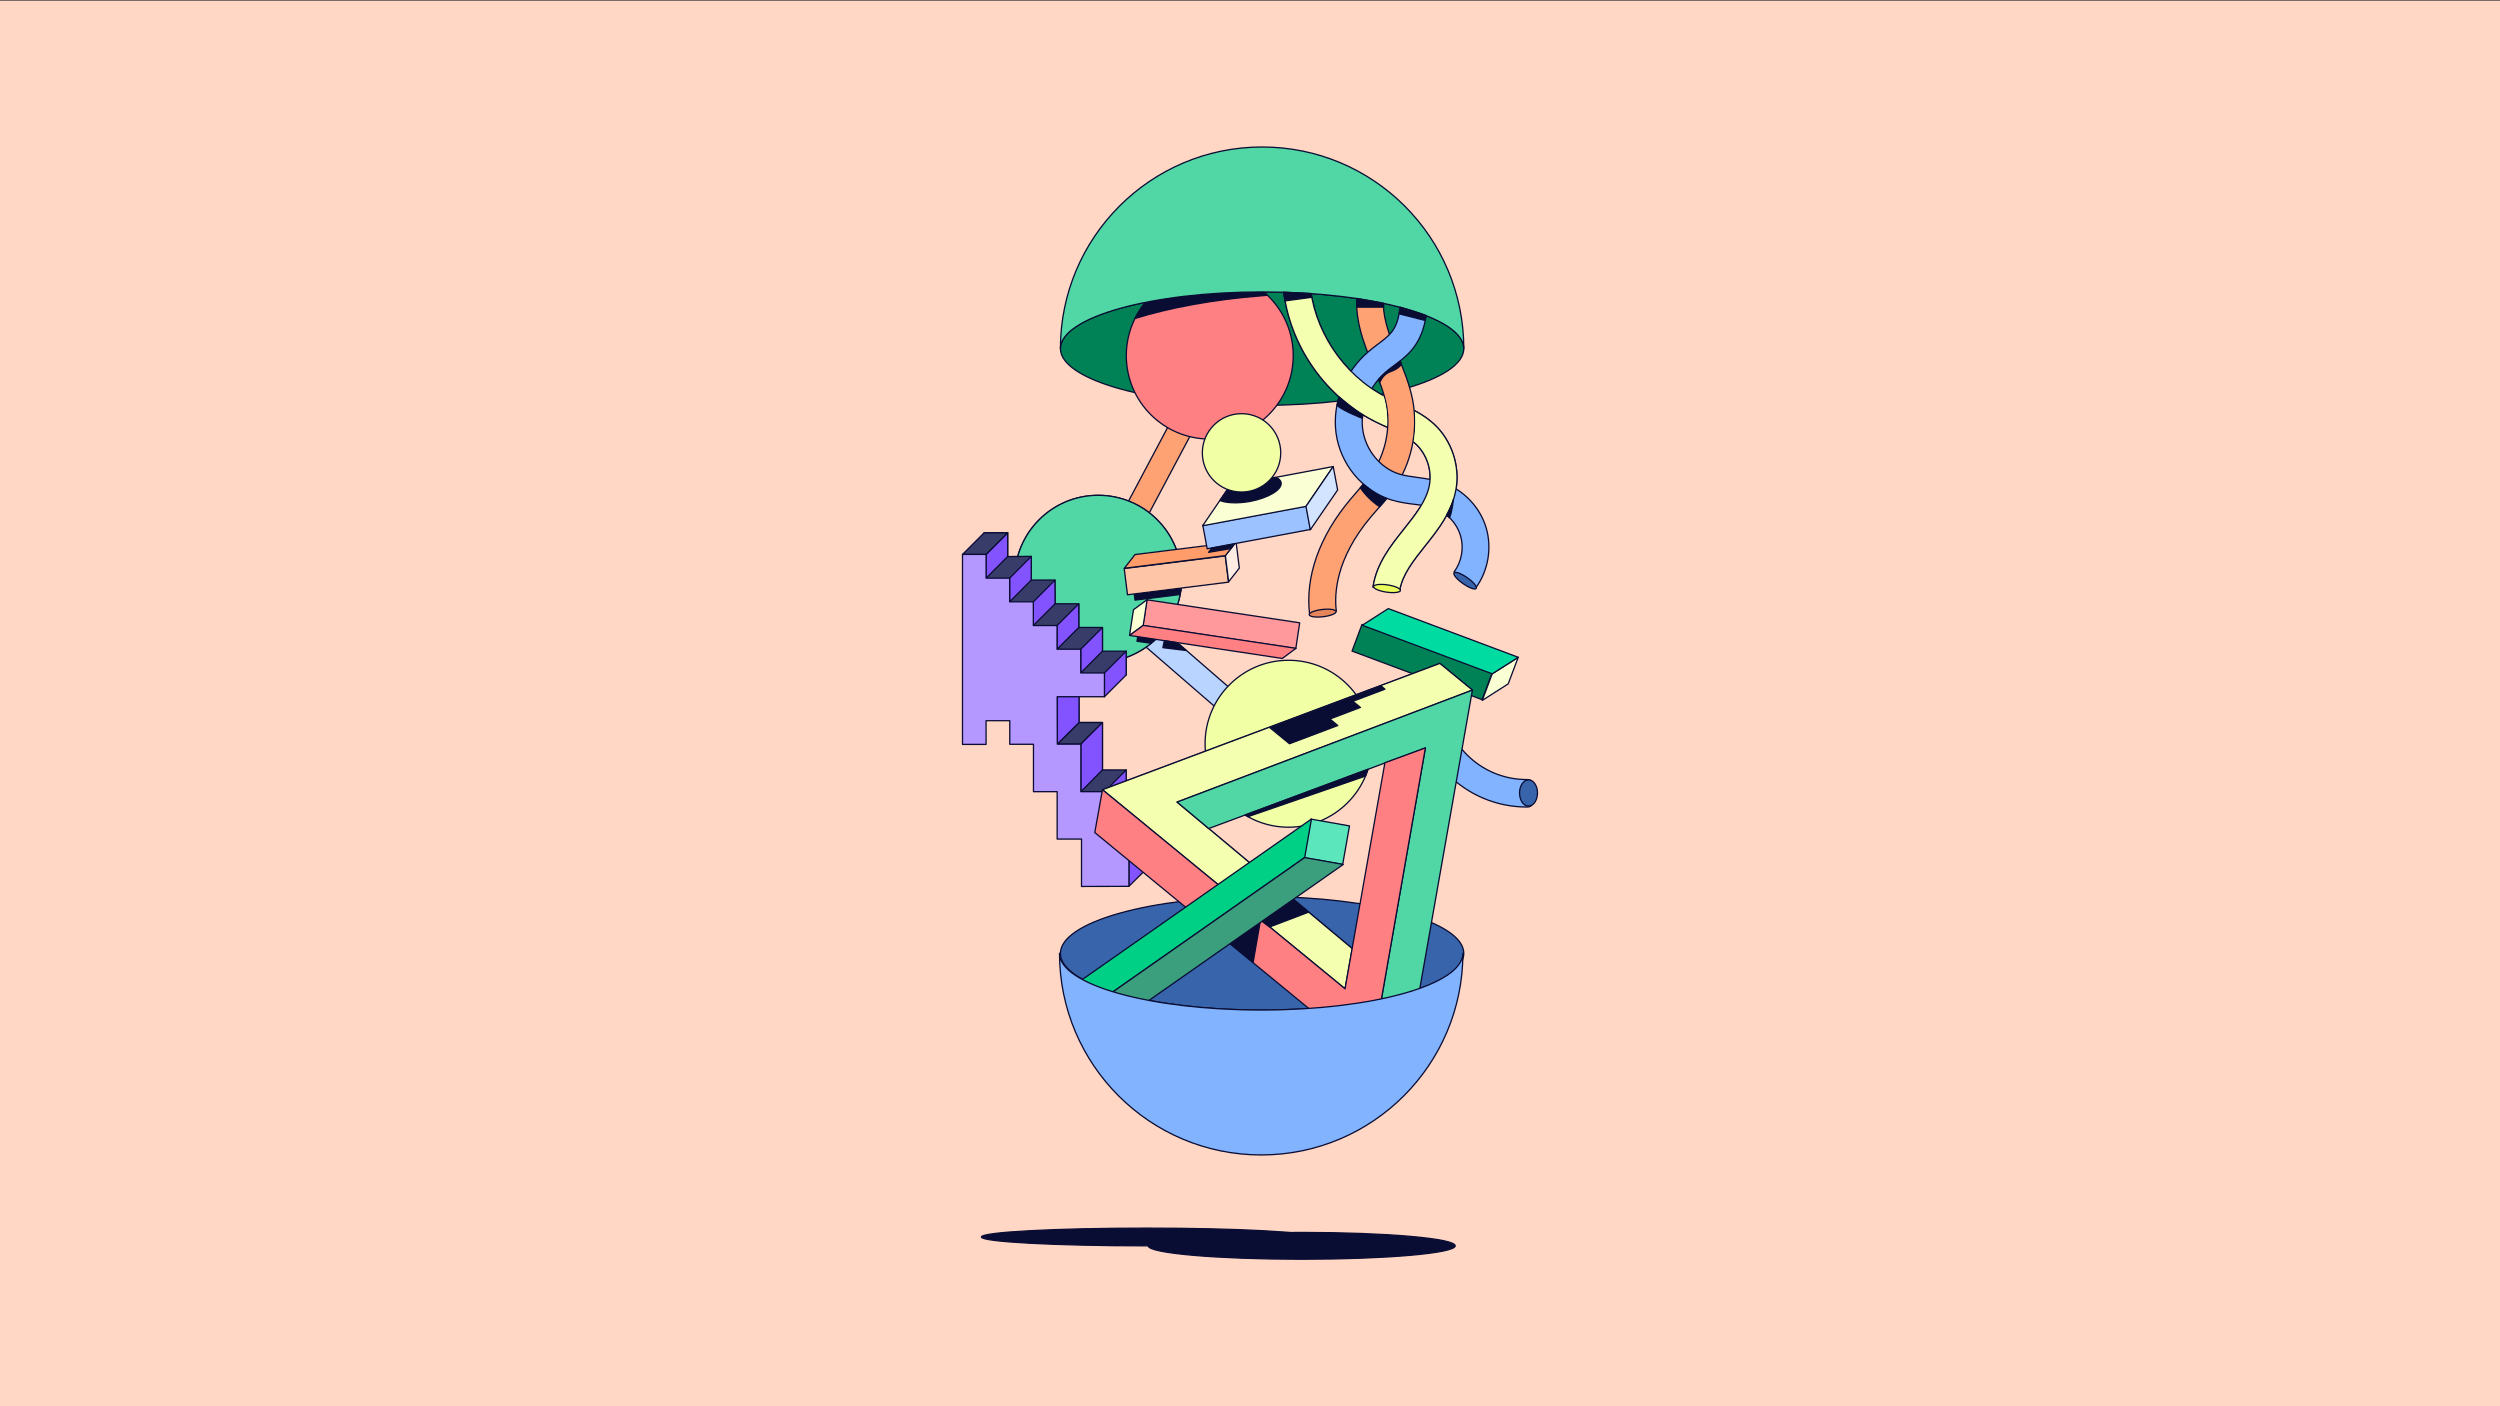 <?xml version="1.0" encoding="utf-8"?>
<!-- Generator: Adobe Illustrator 27.1.1, SVG Export Plug-In . SVG Version: 6.00 Build 0)  -->
<svg version="1.1" id="Layer_1" xmlns="http://www.w3.org/2000/svg" xmlns:xlink="http://www.w3.org/1999/xlink" x="0px" y="0px"
	 viewBox="0 0 1920 1080" style="enable-background:new 0 0 1920 1080;" xml:space="preserve">
<rect x="0" y="0" width="1920" height="1080" fill="#333333" stroke="none"/>
<style type="text/css">
	.st0{fill:#FFD7C4;}
	.st1{fill:#81B3FF;stroke:#090C33;stroke-linecap:round;stroke-linejoin:round;stroke-miterlimit:10;}
	.st2{fill:#3764AB;stroke:#090C33;stroke-linecap:round;stroke-linejoin:round;stroke-miterlimit:10;}
	.st3{fill:#008256;stroke:#090C33;stroke-linecap:round;stroke-linejoin:round;stroke-miterlimit:10;}
	.st4{fill:#FAFFD4;stroke:#090C33;stroke-linecap:round;stroke-linejoin:round;stroke-miterlimit:10;}
	.st5{fill:#00DCA1;stroke:#090C33;stroke-linecap:round;stroke-linejoin:round;stroke-miterlimit:10;}
	.st6{fill:#B8D4FF;stroke:#090C33;stroke-linecap:round;stroke-linejoin:round;stroke-miterlimit:10;}
	.st7{fill:#F1FFA5;stroke:#090C33;stroke-linecap:round;stroke-linejoin:round;stroke-miterlimit:10;}
	.st8{fill:#FFA273;stroke:#090C33;stroke-linecap:round;stroke-linejoin:round;stroke-miterlimit:10;}
	.st9{fill:#FF8083;stroke:#090C33;stroke-linecap:round;stroke-linejoin:round;stroke-miterlimit:10;}
	.st10{fill:#50D7A5;stroke:#090C33;stroke-linecap:round;stroke-linejoin:round;stroke-miterlimit:10;}
	.st11{fill:#383C69;stroke:#090C33;stroke-linecap:round;stroke-linejoin:round;stroke-miterlimit:10;}
	.st12{fill:#8353FF;stroke:#090C33;stroke-linecap:round;stroke-linejoin:round;stroke-miterlimit:10;}
	.st13{fill:#B598FF;stroke:#090C33;stroke-linecap:round;stroke-linejoin:round;stroke-miterlimit:10;}
	.st14{fill:#F4FFAF;stroke:#090C33;stroke-linecap:round;stroke-linejoin:round;stroke-miterlimit:10;}
	.st15{fill:#090C33;stroke:#090C33;stroke-linecap:round;stroke-linejoin:round;stroke-miterlimit:10;}
	.st16{fill:#5BE6BC;stroke:#090C33;stroke-linecap:round;stroke-linejoin:round;stroke-miterlimit:10;}
	.st17{fill:#00D086;stroke:#090C33;stroke-linecap:round;stroke-linejoin:round;stroke-miterlimit:10;}
	.st18{fill:#3B9F7D;stroke:#090C33;stroke-linecap:round;stroke-linejoin:round;stroke-miterlimit:10;}
	
		.st19{clip-path:url(#SVGID_00000021827963746145551010000006592680525061364883_);fill:#F4FFAF;stroke:#090C33;stroke-linecap:round;stroke-linejoin:round;stroke-miterlimit:10;}
	.st20{fill:#E68559;stroke:#090C33;stroke-linecap:round;stroke-linejoin:round;stroke-miterlimit:10;}
	.st21{fill:#EAFF5B;stroke:#090C33;stroke-linecap:round;stroke-linejoin:round;stroke-miterlimit:10;}
	.st22{fill:#FFC5A7;stroke:#090C33;stroke-linecap:round;stroke-linejoin:round;stroke-miterlimit:10;}
	.st23{fill:#FFEDE4;stroke:#090C33;stroke-linecap:round;stroke-linejoin:round;stroke-miterlimit:10;}
	.st24{fill:#FF9C69;stroke:#090C33;stroke-linecap:round;stroke-linejoin:round;stroke-miterlimit:10;}
	.st25{fill:#9CC3FF;stroke:#090C33;stroke-linecap:round;stroke-linejoin:round;stroke-miterlimit:10;}
	.st26{fill:#D2E4FF;stroke:#090C33;stroke-linecap:round;stroke-linejoin:round;stroke-miterlimit:10;}
	.st27{fill:#FF999C;stroke:#090C33;stroke-linecap:round;stroke-linejoin:round;stroke-miterlimit:10;}
</style>
<rect y="0.5" class="st0" width="1920" height="1080"/>
<g>
	<g>
		<path class="st1" d="M1172.6,619.8c-47.4,0-86-38.6-86-86c0-5.8,4.7-10.5,10.5-10.5s10.5,4.7,10.5,10.5
			c0,35.8,29.1,64.9,64.9,64.9c5.8,0,4.1,4.7,4.1,10.5C1176.7,615.1,1178.4,619.8,1172.6,619.8z"/>
		<ellipse class="st2" cx="1173.9" cy="609" rx="6.9" ry="10.1"/>
	</g>
	<g>
		<g>
			<g>
				
					<rect x="1081.4" y="455.7" transform="matrix(0.35 -0.937 0.937 0.35 232.887 1353.811)" class="st3" width="21.8" height="106.6"/>
				<polygon class="st4" points="1146,517.5 1138.4,537.9 1158.3,525.2 1166,504.8 				"/>
				<polygon class="st5" points="1066.2,467.4 1046.2,480.2 1146,517.5 1166,504.8 				"/>
			</g>
		</g>
		<g>
			<ellipse class="st3" cx="969.3" cy="267.7" rx="154.9" ry="43.6"/>
		</g>
		<g>
			<line class="st6" x1="842.2" y1="443.5" x2="989.6" y2="571.2"/>
			
				<rect x="902.7" y="414.9" transform="matrix(0.655 -0.756 0.756 0.655 -72.46 866.298)" class="st6" width="18.3" height="195.1"/>
		</g>
		<circle class="st7" cx="989.6" cy="571.2" r="64.1"/>
		<g>
			<line class="st6" x1="911.8" y1="312.4" x2="842.2" y2="443.5"/>
			
				<rect x="806.8" y="368.8" transform="matrix(0.469 -0.883 0.883 0.469 133.846 978.574)" class="st8" width="148.5" height="18.3"/>
		</g>
		<circle class="st9" cx="843.4" cy="444.5" r="64.1"/>
		<circle class="st10" cx="843.4" cy="444.5" r="64.1"/>
		<g>
			<g>
				<polygon class="st11" points="828.6,518.4 864.9,518.4 864.9,500.1 846.7,500.1 846.7,481.9 828.5,481.9 828.5,463.7 
					810.3,463.7 810.2,445.5 792,445.5 792,427.3 773.9,427.4 773.9,409.2 755.8,409.2 755.8,546.7 773.9,546.7 773.9,536.8 
					792.2,536.8 792.1,555 810.3,555 810.3,591.3 828.5,591.3 828.6,627.7 847.3,627.7 847.3,664.1 883.7,664.1 883.7,627.7 
					865,627.7 864.9,591.3 846.7,591.3 846.7,554.9 828.7,554.9 				"/>
			</g>
			<polygon class="st12" points="864.9,500.1 848.2,516.8 848.2,535.1 864.9,518.4 			"/>
			<polygon class="st12" points="846.7,500.1 830,516.8 830,498.6 846.7,481.9 			"/>
			<polygon class="st12" points="811.8,498.6 828.5,481.9 828.5,463.7 811.8,480.4 			"/>
			<polygon class="st12" points="793.6,480.4 810.3,463.7 810.2,445.5 793.6,462.2 			"/>
			<polygon class="st12" points="775.4,462.2 792,445.5 792,427.3 775.4,444 			"/>
			<polygon class="st12" points="773.9,427.4 757.3,444 757.3,425.8 773.9,409.2 			"/>
			<polygon class="st11" points="739.2,425.8 757.3,425.8 773.9,409.2 755.8,409.2 			"/>
			<polygon class="st11" points="828.7,554.9 812,571.5 830.1,571.5 846.7,554.9 			"/>
			<polygon class="st12" points="830.1,608 846.7,591.3 846.7,554.9 830.1,571.5 			"/>
			<polygon class="st12" points="864.9,591.3 848.3,608 848.3,644.3 865,627.7 			"/>
			<polygon class="st12" points="883.7,627.7 867,644.4 867,680.7 883.7,664.1 			"/>
			<polygon class="st12" points="812,571.5 828.7,554.9 828.7,526.1 812,526.1 			"/>
			<g>
				<polygon class="st13" points="811.9,535.1 848.2,535.1 848.2,516.8 830,516.8 830,498.6 811.8,498.6 811.8,480.4 793.6,480.4 
					793.6,462.2 775.4,462.2 775.4,444 757.3,444 757.3,425.8 739.2,425.8 739.2,571.7 757.3,571.7 757.3,553.5 775.5,553.5 
					775.5,571.6 793.7,571.6 793.7,608 811.9,608 811.9,644.4 830.6,644.4 830.6,680.8 867,680.7 867,644.4 848.3,644.3 848.3,608 
					830.1,608 830.1,571.5 812,571.5 				"/>
			</g>
		</g>
		<g>
			<ellipse class="st2" cx="969.3" cy="732.2" rx="154.9" ry="43.6"/>
		</g>
		<g>
			<g>
				<polygon class="st14" points="1038.5,728.5 1033,759.4 846.7,606.5 1105.8,509.5 1130.8,530 904,616 				"/>
				<polygon class="st14" points="1038.5,728.5 1033,759.4 846.7,606.5 1105.8,509.5 1130.8,530 904,616 				"/>
				<polyline class="st10" points="1130.8,530 1082.8,802.5 1052.8,813.7 1094.7,574.4 928.3,636.3 904,616 1130.8,530 				"/>
				<polygon class="st9" points="1052.8,813.7 840.8,639.4 846.7,606.5 1033,759.4 1063.6,585.8 1094.7,574.4 				"/>
			</g>
			<polygon class="st15" points="935.5,717 960.5,699.6 968,707 962.4,739.1 			"/>
			<polygon class="st15" points="962.8,702.9 986.8,685.6 1005.1,700.5 975.1,711.9 			"/>
			<g>
				
					<rect x="1004.4" y="631.4" transform="matrix(-0.174 0.985 -0.985 -0.174 1833.101 -245.166)" class="st16" width="30.1" height="30.1"/>
				<polygon class="st17" points="1002,658.6 1007.2,629 831,752.4 825.8,782 				"/>
				<polygon class="st18" points="855.4,787.2 1031.6,663.9 1002,658.6 825.8,782 				"/>
			</g>
		</g>
		<path class="st1" d="M968.6,775.7c-85.5,0-154.9-19.5-154.9-43.6c0,85.5,69.3,154.9,154.9,154.9c85.5,0,154.9-69.3,154.9-154.9
			C1123.5,756.2,1054.2,775.7,968.6,775.7z"/>
		<polygon class="st15" points="1021.4,552.2 1044.8,543.3 1039,538.6 1063.6,529.3 1060.8,526.9 975.3,558.9 990.3,571.2 
			1027.4,557.2 		"/>
		<g>
			<g>
				<g>
					<path class="st14" d="M1005.8,215.5l-20.6,1.3c2.8,44.4,30.2,86.1,69.8,106.4c3.5,1.8,7,3.4,10.3,4.9c8.3,3.8,16.1,7.4,22,12.8
						c8.5,7.9,12.6,20.3,10.5,31.6c-2.2,12-10.6,22.6-19.5,33.8c-10.4,13.1-21.2,26.7-23.8,44.6l20.4,3
						c1.8-12.4,10.5-23.2,19.6-34.7c10.1-12.7,20.5-25.8,23.6-42.9c3.4-18.1-3.2-38-16.7-50.5c-8.3-7.7-18-12.1-27.4-16.4
						c-3.3-1.5-6.5-2.9-9.5-4.5C1031.2,287.9,1008.2,252.8,1005.8,215.5z"/>
				</g>
				<path class="st8" d="M1044.6,214.3c-4.8,15.2-3.3,32.2,4.7,53.6c1.7,4.5,3.5,9,5.3,13.3c4.3,10.3,8.3,20,10.2,30.1
					c3.3,17.9-0.9,37.6-11.4,52.6c-3.2,4.5-6.9,8.8-10.9,13.3c-1.8,2-3.6,4.1-5.4,6.3c-23.8,28.2-34.9,59.6-31.3,88.4l20.5-2.5
					c-1.7-13.3-0.4-40.5,26.6-72.5c1.7-2,3.4-3.9,5.1-5.9c4.2-4.7,8.5-9.6,12.3-15.2c13.7-19.7,19-44.5,14.7-68.1
					c-2.3-12.2-6.9-23.4-11.4-34.3c-1.8-4.3-3.5-8.4-5.1-12.6c-6.3-16.8-7.7-29.6-4.4-40.1L1044.6,214.3z"/>
				<path class="st1" d="M1096.4,220.1l-20.7,0.1c0.1,14.1-0.4,26.5-6.9,34.8c-2.7,3.4-6.6,6.4-10.8,9.5c-2.4,1.8-4.8,3.6-7.2,5.7
					c-18.1,15.5-27.6,39.2-24.8,61.8c3,24.2,20.2,45.1,42.7,52c6,1.8,11.8,2.6,17.5,3.3c5.7,0.7,11,1.4,15.7,3.1
					c9.3,3.3,16.8,11.3,19.7,20.7c2.9,9.5,1,20.3-4.9,28.2l16.6,12.3c9.7-13.1,12.7-30.9,8-46.5s-17.2-28.7-32.5-34.2
					c-6.8-2.4-13.5-3.3-20-4.2c-5.1-0.7-9.8-1.3-14.1-2.6c-14.6-4.5-26.2-18.7-28.2-34.7c-1.9-15.6,5-32.7,17.7-43.6
					c1.9-1.6,4-3.2,6.2-4.8c4.8-3.6,10.3-7.7,14.7-13.3C1096.6,253.1,1096.4,234.1,1096.4,220.1z"/>
				<g>
					<defs>
						<path id="SVGID_1_" d="M982.7,213v243.4h138.8V213H982.7z M1085.4,341.3c-5.5-4.7-12.7-8.1-20.3-11.6
							c0.5-6.2,0.3-12.4-0.8-18.4c-0.6-3.2-1.4-6.3-2.4-9.5c1.1,0.6,2.1,1.2,3.1,1.7c3,1.5,6.1,3,9.4,4.5c4,1.8,8.1,3.7,12,5.8
							C1087.6,323,1087.2,332.3,1085.4,341.3z"/>
					</defs>
					<clipPath id="SVGID_00000131359645598381268200000000029884887168906880_">
						<use xlink:href="#SVGID_1_"  style="overflow:visible;"/>
					</clipPath>
					
						<path style="clip-path:url(#SVGID_00000131359645598381268200000000029884887168906880_);fill:#F4FFAF;stroke:#090C33;stroke-linecap:round;stroke-linejoin:round;stroke-miterlimit:10;" d="
						M1005.8,215.5l-20.6,1.3c2.8,44.4,30.2,86.1,69.8,106.4c3.5,1.8,7,3.4,10.3,4.9c8.3,3.8,16.1,7.4,22,12.8
						c8.5,7.9,12.6,20.3,10.5,31.6c-2.2,12-10.6,22.6-19.5,33.8c-10.4,13.1-21.2,26.7-23.8,44.6l20.4,3
						c1.8-12.4,10.5-23.2,19.6-34.7c10.1-12.7,20.5-25.8,23.6-42.9c3.4-18.1-3.2-38-16.7-50.5c-8.3-7.7-18-12.1-27.4-16.4
						c-3.3-1.5-6.5-2.9-9.5-4.5C1031.2,287.9,1008.2,252.8,1005.8,215.5z"/>
				</g>
			</g>
			
				<ellipse transform="matrix(0.993 -0.116 0.116 0.993 -47.817 121.234)" class="st20" cx="1016.1" cy="470.8" rx="10.4" ry="2.8"/>
			
				<ellipse transform="matrix(0.145 -0.99 0.99 0.145 462.854 1440.421)" class="st21" cx="1064.7" cy="452.5" rx="2.8" ry="10.4"/>
			
				<ellipse transform="matrix(0.574 -0.819 0.819 0.574 114.51 1111.406)" class="st2" cx="1124.9" cy="445.7" rx="2.8" ry="10.4"/>
		</g>
		<circle class="st9" cx="929.1" cy="273.1" r="64.1"/>
		<path class="st15" d="M969.6,227.1c1.3-0.1,2.5-0.2,3.8-0.3c-11.5-11-27.1-17.8-44.3-17.8c-25.2,0-46.9,14.5-57.4,35.6
			C898,236.4,932.1,230,969.6,227.1z"/>
		<g>
			<path class="st15" d="M869.2,440.7l2.5,20.2l34.5-4.3c0.8-3.9,1.2-8,1.2-12.2c0-6.1-0.9-12-2.5-17.7l-27.6,3.4L869.2,440.7z"/>
			<path class="st15" d="M886.7,464.9l-10.5,7.8l-3,19.8L884,494c8.5-7,15.2-16.2,19.2-26.7L886.7,464.9z"/>
		</g>
		<path class="st10" d="M969.3,224.2c-85.5,0-154.9,19.5-154.9,43.6c0-85.5,69.3-154.9,154.9-154.9c85.5,0,154.9,69.3,154.9,154.9
			C1124.2,243.7,1054.8,224.2,969.3,224.2z"/>
		<g>
			<g>
				
					<rect x="893.4" y="402.5" transform="matrix(-0.124 -0.992 0.992 -0.124 577.422 1392.942)" class="st22" width="20.3" height="78.2"/>
				<polygon class="st23" points="941.1,426.7 943.6,446.8 951.8,436.3 949.3,416.2 				"/>
				<polygon class="st24" points="871.7,425.9 863.5,436.4 941.1,426.7 949.3,416.2 				"/>
			</g>
		</g>
		<g>
			<g>
				<g>
					
						<rect x="924.6" y="396.2" transform="matrix(0.983 -0.184 0.184 0.983 -58.029 184.136)" class="st25" width="80.8" height="18.3"/>
					<polygon class="st4" points="1003,388.9 923.6,403.8 944.5,373.2 1023.9,358.3 					"/>
					<polygon class="st26" points="1027.3,376.3 1006.3,406.9 1003,388.9 1023.9,358.3 					"/>
				</g>
				<path class="st15" d="M936.9,384.4l7.7-11.2l35.4-6.6c2.2,1,3.6,2.4,3.9,4c1,5.4-9.7,11.8-23.8,14.5
					C950.5,386.8,941.8,386.4,936.9,384.4z"/>
			</g>
			<circle class="st7" cx="953.5" cy="347.8" r="30.1"/>
		</g>
		<g>
			<g>
				
					<rect x="928.2" y="419.9" transform="matrix(-0.149 0.989 -0.989 -0.149 1551.745 -377.103)" class="st27" width="20" height="118.7"/>
				<polygon class="st4" points="878,480.3 881,460.5 870.5,468.3 867.5,488 				"/>
				<polygon class="st9" points="984.8,505.7 995.3,497.9 878,480.3 867.5,488 				"/>
			</g>
		</g>
	</g>
	<ellipse class="st15" cx="999.7" cy="956.8" rx="117.9" ry="10.3"/>
	<ellipse class="st15" cx="880.5" cy="950" rx="126.8" ry="6.8"/>
	<path class="st15" d="M1047.1,371.9c0,0,11.2,9.5,17.8,10.9l-5.4,6.3c0,0-8.5-5.2-14.8-14.5L1047.1,371.9z"/>
	<path class="st15" d="M1028.4,304.9c0,0,14.5,12.3,18.2,13.7l-0.3,2.7c0,0-14.2-5.5-19.5-9.9L1028.4,304.9z"/>
	<path class="st15" d="M1111,395.6c0,0,4.6-8.6,5.2-12c0,0-1,9.9-3,14L1111,395.6z"/>
	<path class="st15" d="M1075.2,235.9c0,0,15.8,4.7,20,6.4l-0.7,3.8l-20.1-5.1C1074.5,241,1075.4,238,1075.2,235.9z"/>
	<polygon class="st15" points="1042,235.9 1062.7,235.9 1062.5,232.9 1042,229.2 	"/>
	<polygon class="st15" points="985.9,224.4 1006.9,225.4 1007.4,228.3 986.9,231.1 	"/>
	<path class="st15" d="M1058.8,291.4c0,0,5.9-6,8.6-8c2.6-2,7-5.3,7.9-6l1.1,2.3c0,0-2.4,3.7-8.2,5.6c-5.9,2-7.6,6.8-8.5,8.3
		L1058.8,291.4z"/>
	<polygon class="st15" points="1050.6,590.8 1048.7,596 958.5,627.2 956.3,625.9 	"/>
	<polygon class="st15" points="930.6,421 928.2,424.2 945.3,421.3 947.7,417.8 	"/>
	<polygon class="st15" points="894.2,492 893.1,497.4 911,499.6 904.1,493.7 	"/>
</g>
</svg>
